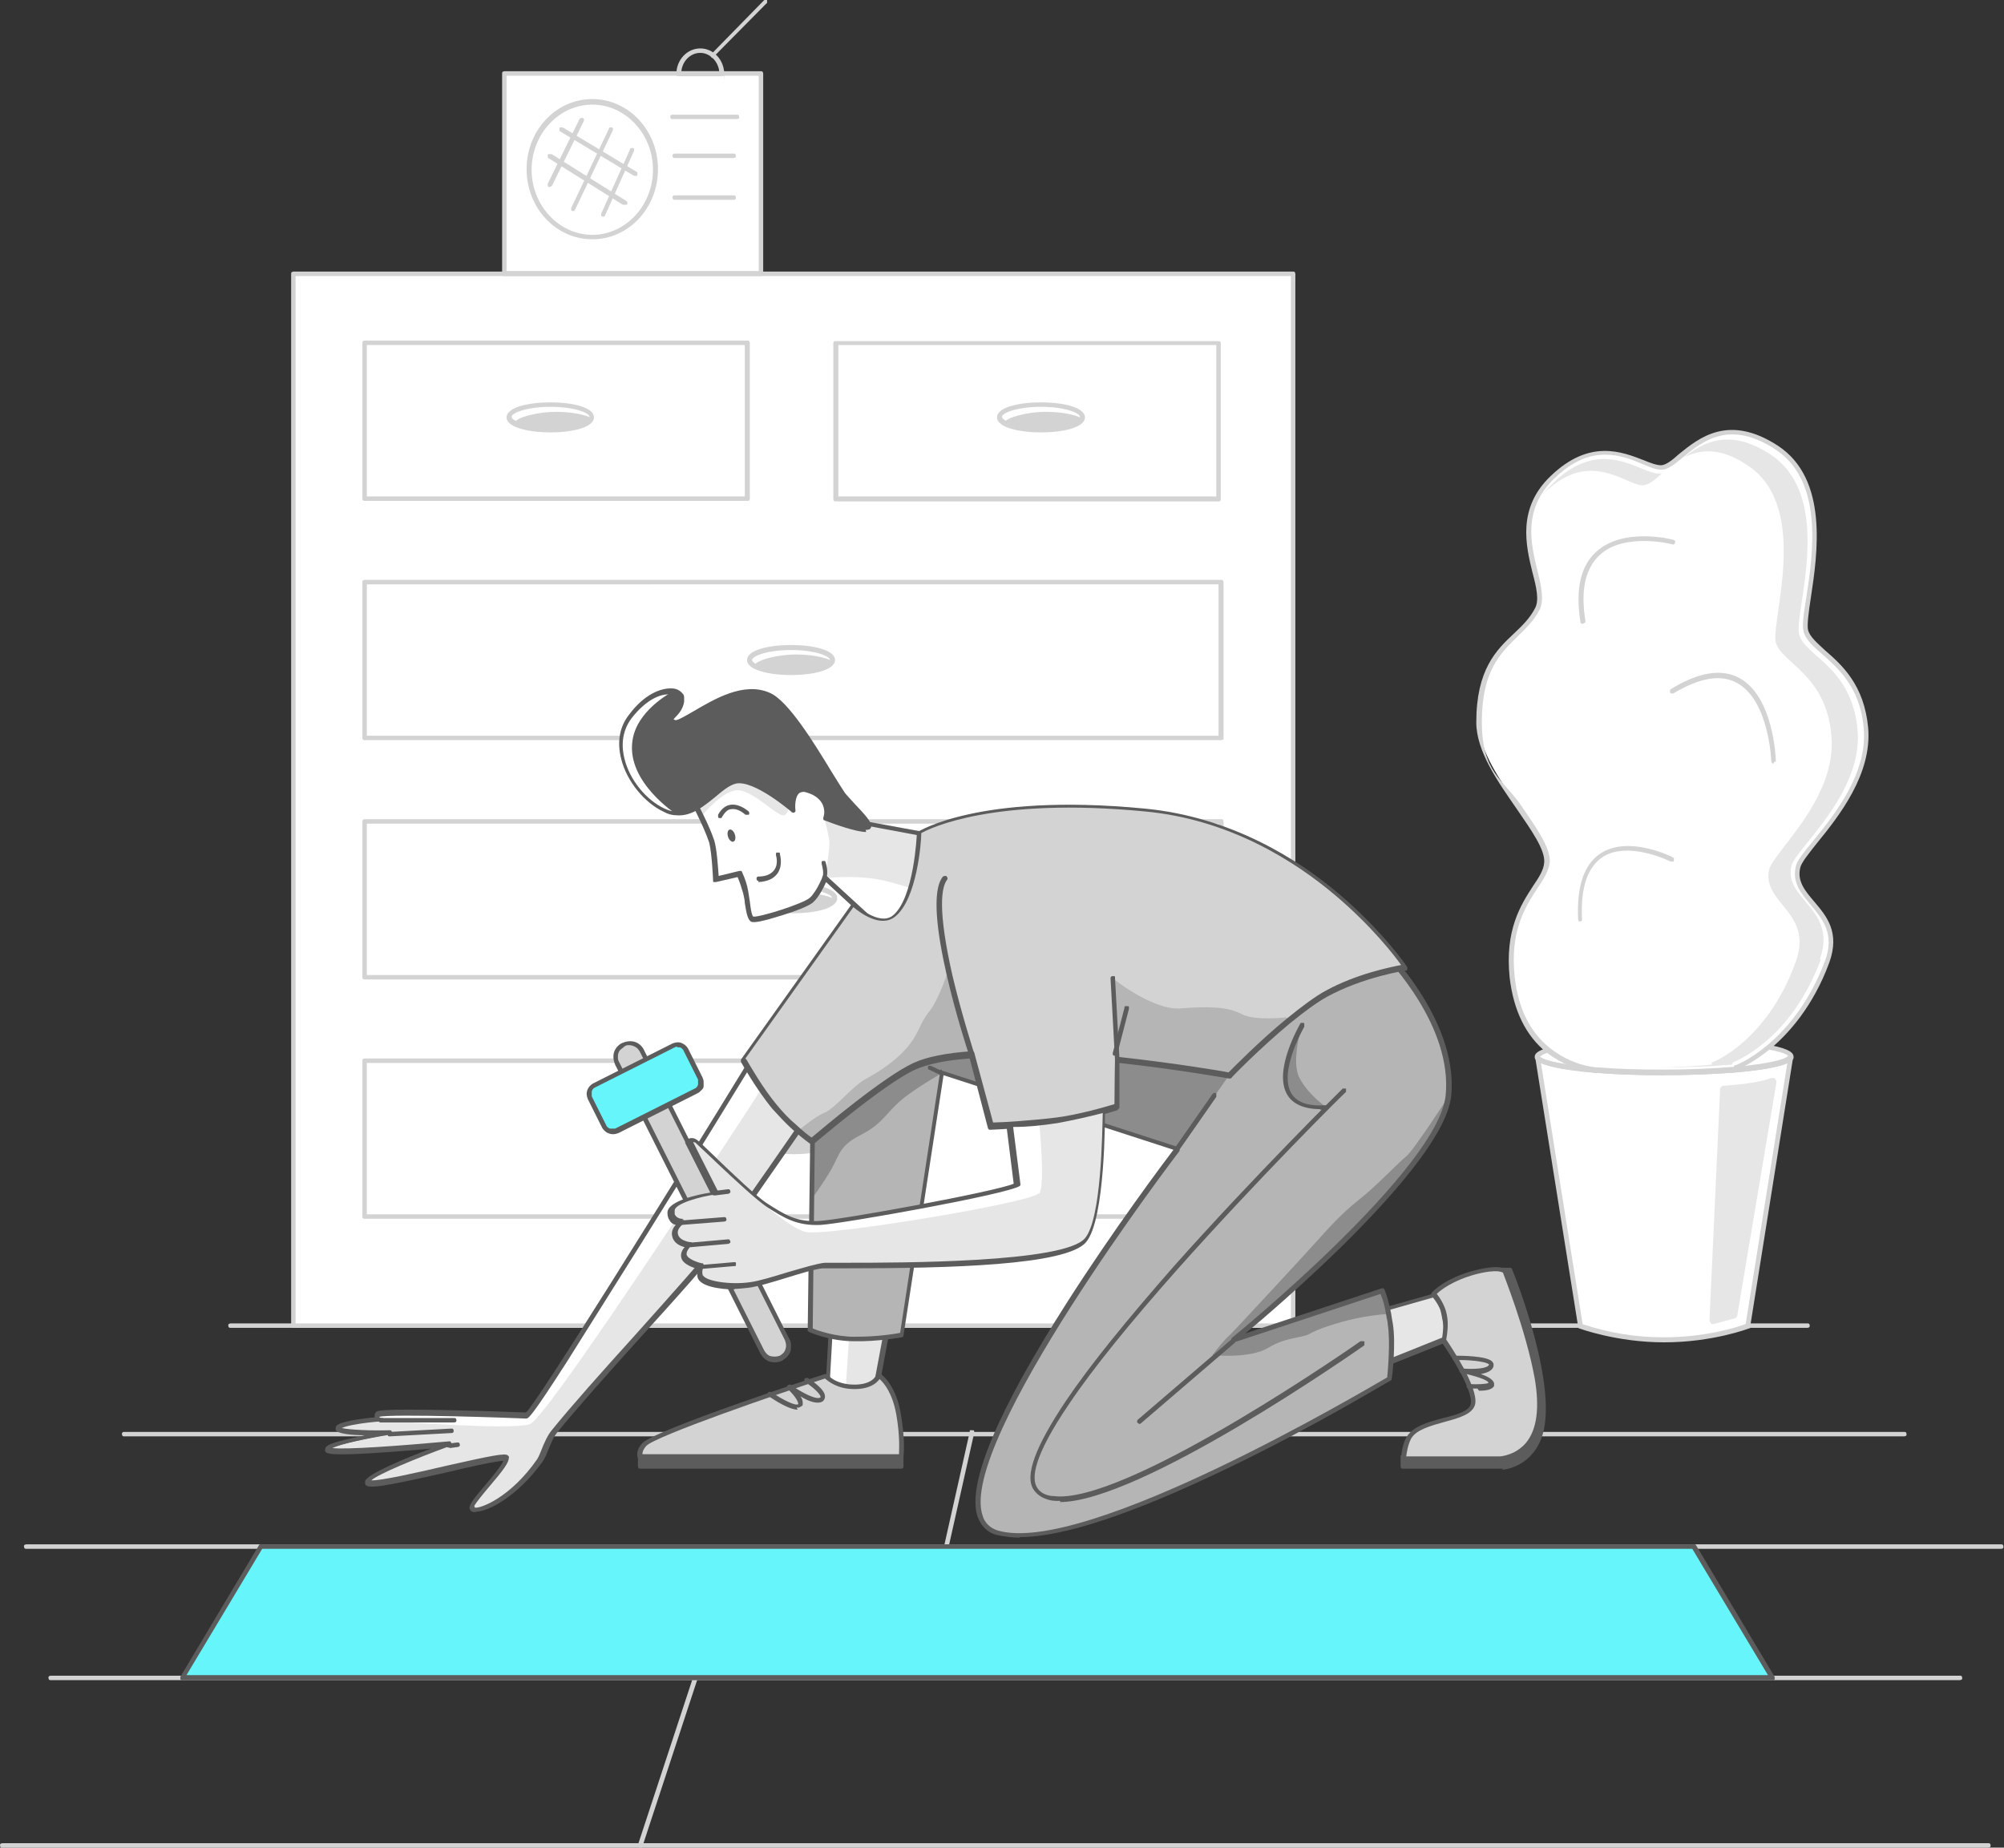 <?xml version="1.0" encoding="UTF-8"?>
<svg id="Layer_1" xmlns="http://www.w3.org/2000/svg" version="1.1" viewBox="0 0 360 332">
  <rect x="0" y="0" width="360" height="332" fill="#333333" stroke="none"/>
  <!-- Generator: Adobe Illustrator 29.1.0, SVG Export Plug-In . SVG Version: 2.1.0 Build 142)  -->
  <defs>
    <style>
      .st0 {
        fill: #e6e6e6;
      }

      .st1 {
        fill: #b5b5b5;
      }

      .st2 {
        fill: #5c5c5c;
      }

      .st3 {
        fill: #fff;
      }

      .st4 {
        fill: #8c8c8c;
      }

      .st5 {
        fill: #d3d3d3;
      }

      .st6 {
        fill: #66f5fa;
      }
    </style>
  </defs>
  <path class="st5" d="M359.6,278.3H4.7c-.1,0-.2,0-.3-.1,0,0-.1-.2-.1-.3s0-.2.1-.3c0,0,.2-.1.3-.1h354.8c.1,0,.2,0,.3.1,0,0,.1.2.1.3s0,.2-.1.3-.2.1-.3.1Z"/>
  <path class="st5" d="M342.1,258.1H22.3c-.1,0-.2,0-.3-.1,0,0-.1-.2-.1-.3s0-.2.1-.3.2-.1.3-.1h319.8c.1,0,.2,0,.3.1,0,0,.1.2.1.3s0,.2-.1.3c0,0-.2.1-.3.1h0Z"/>
  <path class="st5" d="M352,301.9H9.1c-.1,0-.2,0-.3-.1,0,0-.1-.2-.1-.3s0-.2.1-.3c0,0,.2-.1.3-.1h343c.1,0,.2,0,.3.1,0,0,.1.2.1.3s0,.2-.1.3c0,0-.2.1-.3.1Z"/>
  <path class="st5" d="M357.2,332H.4c-.1,0-.2,0-.3-.1,0,0-.1-.2-.1-.3s0-.2.1-.3c0,0,.2-.1.3-.1h356.8c.1,0,.2,0,.3.1,0,0,.1.2.1.3s0,.2-.1.3c0,0-.2.1-.3.1Z"/>
  <path class="st5" d="M115,332s0,0-.1,0c-.1,0-.2-.1-.3-.2s0-.2,0-.3l9.9-30.1c0-.1.1-.2.2-.2.1,0,.2,0,.3,0,.1,0,.2.1.3.2,0,0,0,.2,0,.3l-9.9,30.1c0,0,0,.2-.1.2,0,0-.2,0-.3,0h0Z"/>
  <path class="st5" d="M169.9,278.3h0c-.1,0-.2,0-.3-.2,0,0,0-.2,0-.3l4.6-20.5c0,0,0-.1,0-.2,0,0,0,0,.1-.1s.1,0,.2,0h.2c0,0,.1,0,.2,0,0,0,0,0,.1.1,0,0,0,.1,0,.2v.2l-4.6,20.5c0,0,0,.2-.1.2,0,0-.2,0-.3,0h0Z"/>
  <path class="st5" d="M324.7,238.6H41.4c-.1,0-.2,0-.3-.1,0,0-.1-.2-.1-.3s0-.2.1-.3c0,0,.2-.1.3-.1h283.3c.1,0,.2,0,.3.1s.1.2.1.3,0,.2-.1.3c0,0-.2.1-.3.1Z"/>
  <path class="st3" d="M232.3,49.2H52.7v189h179.6V49.2Z"/>
  <path class="st5" d="M232.3,238.6H52.7c-.1,0-.2,0-.3-.1s-.1-.2-.1-.3V49.2c0-.1,0-.2.1-.3,0,0,.2-.1.3-.1h179.6c.1,0,.2,0,.3.1,0,0,.1.2.1.3v189c0,.1,0,.2-.1.3,0,0-.2.1-.3.1h0ZM53.1,237.8h178.8V49.6H53.1v188.2h0Z"/>
  <path class="st5" d="M219.4,219H65.5c-.1,0-.2,0-.3-.1s-.1-.2-.1-.3v-28c0-.1,0-.2.1-.3,0,0,.2-.1.3-.1h153.9c.1,0,.2,0,.3.1,0,0,.1.2.1.3v28c0,0,0,.1,0,.2,0,0,0,.1,0,.1s0,0-.1,0c0,0-.1,0-.2,0h0ZM65.9,218.2h153v-27.2H65.9v27.2Z"/>
  <path class="st5" d="M219.4,176H65.5c-.1,0-.2,0-.3-.1,0,0-.1-.2-.1-.3v-28c0-.1,0-.2.1-.3,0,0,.2-.1.3-.1h153.9c.1,0,.2,0,.3.1,0,0,.1.2.1.3v28c0,0,0,.1,0,.2,0,0,0,0,0,.1,0,0,0,0-.1,0,0,0-.1,0-.2,0h0ZM65.9,175.2h153v-27.2H65.9v27.2Z"/>
  <path class="st5" d="M219.4,133H65.5c-.1,0-.2,0-.3-.1s-.1-.2-.1-.3v-28c0-.1,0-.2.1-.3,0,0,.2-.1.3-.1h153.9c.1,0,.2,0,.3.1,0,0,.1.2.1.3v28c0,0,0,.1,0,.2,0,0,0,.1,0,.1s0,0-.1,0c0,0-.1,0-.2,0h0ZM65.9,132.2h153v-27.2H65.9v27.2Z"/>
  <path class="st5" d="M134.3,90h-68.8c-.1,0-.2,0-.3-.1s-.1-.2-.1-.3v-28c0-.1,0-.2.1-.3,0,0,.2-.1.3-.1h68.8c.1,0,.2,0,.3.1,0,0,.1.2.1.3v28c0,.1,0,.2-.1.3s-.2.1-.3.1ZM65.9,89.2h67.9v-27.2h-67.9v27.2h0Z"/>
  <path class="st5" d="M218.9,90.1h-68.8c-.1,0-.2,0-.3-.1,0,0-.1-.2-.1-.3v-28c0-.1,0-.2.1-.3s.2-.1.3-.1h68.8c.1,0,.2,0,.3.1,0,0,.1.2.1.3v28c0,.1,0,.2-.1.3s-.2.1-.3.1ZM150.6,89.2h67.9v-27.2h-67.9v27.2Z"/>
  <path class="st5" d="M98.9,77.2c4.1,0,7.4-1,7.4-2.3s-3.3-2.3-7.4-2.3-7.4,1-7.4,2.3,3.3,2.3,7.4,2.3Z"/>
  <path class="st3" d="M106.4,75c0,0,0,.1,0,.2-1.2-.7-3.7-1.2-6.6-1.2s-7,.9-7.4,2c-.5-.3-.9-.7-.9-1.1,0-1.2,3.3-2.3,7.4-2.3s7.4,1,7.4,2.3h0Z"/>
  <path class="st5" d="M98.9,77.7c-3.9,0-7.9-.9-7.9-2.7s3.9-2.7,7.9-2.7,7.8.9,7.8,2.7-3.9,2.7-7.8,2.7ZM98.9,73.1c-4.3,0-7,1.1-7,1.8s2.7,1.8,7,1.8,7-1.1,7-1.8-2.7-1.8-7-1.8h0Z"/>
  <path class="st5" d="M187,77.2c4.1,0,7.4-1,7.4-2.3s-3.3-2.3-7.4-2.3-7.4,1-7.4,2.3,3.3,2.3,7.4,2.3Z"/>
  <path class="st3" d="M194.4,75c0,0,0,.1,0,.2-1.2-.7-3.7-1.2-6.6-1.2s-7,.9-7.4,2c-.5-.3-.9-.7-.9-1.1,0-1.2,3.3-2.3,7.4-2.3s7.4,1,7.4,2.3h0Z"/>
  <path class="st5" d="M187,77.7c-3.9,0-7.9-.9-7.9-2.7s3.9-2.7,7.9-2.7,7.9.9,7.9,2.7-3.9,2.7-7.9,2.7ZM187,73.1c-4.3,0-7,1.1-7,1.8s2.7,1.8,7,1.8,7-1.1,7-1.8-2.7-1.8-7-1.8h0Z"/>
  <path class="st5" d="M142.1,120.9c4.1,0,7.4-1,7.4-2.3s-3.3-2.3-7.4-2.3-7.4,1-7.4,2.3,3.3,2.3,7.4,2.3Z"/>
  <path class="st3" d="M149.5,118.6c0,0,0,.1,0,.2-1.2-.7-3.7-1.2-6.6-1.2s-7,.9-7.4,2c-.5-.3-.9-.7-.9-1.1,0-1.2,3.3-2.3,7.4-2.3s7.4,1,7.4,2.3h0Z"/>
  <path class="st5" d="M142.1,121.3c-3.9,0-7.9-.9-7.9-2.7s3.9-2.7,7.9-2.7,7.9.9,7.9,2.7-3.9,2.7-7.9,2.7ZM142.1,116.8c-4.3,0-7,1.1-7,1.8s2.7,1.8,7,1.8,7-1.1,7-1.8-2.7-1.8-7-1.8Z"/>
  <path class="st5" d="M142.5,163.7c4.1,0,7.4-1,7.4-2.3s-3.3-2.3-7.4-2.3-7.4,1-7.4,2.3,3.3,2.3,7.4,2.3Z"/>
  <path class="st3" d="M150,161.4c0,0,0,.1,0,.2-1.2-.7-3.7-1.2-6.6-1.2s-7,.9-7.4,2c-.5-.3-.9-.7-.9-1.1,0-1.2,3.3-2.3,7.4-2.3s7.4,1,7.4,2.3h0Z"/>
  <path class="st5" d="M142.5,164.1c-3.9,0-7.9-.9-7.9-2.7s3.9-2.7,7.9-2.7,7.9.9,7.9,2.7-3.9,2.7-7.9,2.7ZM142.5,159.6c-4.3,0-7,1.1-7,1.8s2.7,1.8,7,1.8,7-1.1,7-1.8-2.7-1.8-7-1.8Z"/>
  <path class="st5" d="M142.5,206.9c4.1,0,7.4-1,7.4-2.3s-3.3-2.3-7.4-2.3-7.4,1-7.4,2.3,3.3,2.3,7.4,2.3Z"/>
  <path class="st3" d="M149.9,204.7c0,0,0,.1,0,.2-1.3-.7-3.7-1.2-6.6-1.2s-7,.9-7.4,2c-.5-.3-.9-.7-.9-1.1,0-1.2,3.3-2.3,7.4-2.3s7.4,1,7.4,2.3h0Z"/>
  <path class="st5" d="M142.5,207.4c-3.9,0-7.9-.9-7.9-2.7s3.9-2.7,7.9-2.7,7.9.9,7.9,2.7-3.9,2.7-7.9,2.7ZM142.5,202.8c-4.3,0-7,1.1-7,1.8s2.7,1.8,7,1.8,7-1.1,7-1.8-2.7-1.8-7-1.8Z"/>
  <path class="st3" d="M136.7,13.2h-46.1v36h46.1V13.2h0Z"/>
  <path class="st5" d="M136.7,49.6h-46.1c-.1,0-.2,0-.3-.1,0,0-.1-.2-.1-.3V13.2c0-.1,0-.2.1-.3,0,0,.2-.1.3-.1h46.1c.1,0,.2,0,.3.1,0,0,.1.2.1.3v36c0,.1,0,.2-.1.3s-.2.1-.3.1ZM91,48.7h45.3V13.6h-45.3v35.1Z"/>
  <path class="st5" d="M106.4,43c-6.5,0-11.8-5.6-11.8-12.6s5.3-12.6,11.8-12.6,11.8,5.6,11.8,12.6-5.3,12.6-11.8,12.6ZM106.4,18.8c-6,0-10.9,5.3-10.9,11.7s4.9,11.7,10.9,11.7,10.9-5.3,10.9-11.7-4.9-11.7-10.9-11.7h0Z"/>
  <path class="st5" d="M98.8,33.6c0,0-.1,0-.2,0-.1,0-.2-.1-.2-.3,0-.1,0-.2,0-.3l5.7-11.6c0,0,.1-.2.3-.2.1,0,.2,0,.3,0,0,0,.2.1.2.2s0,.2,0,.3l-5.7,11.6c0,0,0,.1-.2.2s-.1,0-.2,0h0Z"/>
  <path class="st5" d="M103,37.9c0,0-.1,0-.2,0-.1,0-.2-.1-.2-.2s0-.2,0-.3l6.8-14.3c0-.1.1-.2.2-.2.1,0,.2,0,.3,0s.2.1.2.2,0,.2,0,.3l-6.8,14.3c0,0,0,.1-.2.2s-.1,0-.2,0h0Z"/>
  <path class="st5" d="M108.4,38.9c0,0-.1,0-.2,0-.1,0-.2-.1-.2-.2s0-.2,0-.3l5.2-11.6c0-.1.1-.2.2-.2.1,0,.2,0,.3,0,.1,0,.2.1.2.2s0,.2,0,.3l-5.2,11.6c0,0,0,.1-.2.2s-.1,0-.2,0h0Z"/>
  <path class="st5" d="M112.1,36.8c0,0-.2,0-.2,0l-13.4-8.4c0,0,0,0-.1-.1,0,0,0,0,0-.1,0,0,0-.1,0-.2s0-.1,0-.2c0,0,0,0,.1-.1,0,0,0,0,.2,0,0,0,.1,0,.2,0,0,0,.1,0,.2,0l13.4,8.4c0,0,.1.1.2.2,0,0,0,.2,0,.3,0,0,0,.2-.2.2,0,0-.2,0-.3,0h0Z"/>
  <path class="st5" d="M114.1,31.6c0,0-.1,0-.2,0l-13.3-8c0,0,0,0-.1-.1,0,0,0,0,0-.1,0,0,0-.1,0-.2,0,0,0-.1,0-.2,0,0,0,0,.1-.1,0,0,0,0,.1,0,0,0,.1,0,.2,0,0,0,.1,0,.2,0l13.3,8c0,0,0,0,.1.1,0,0,0,0,0,.1s0,.1,0,.2c0,0,0,.1,0,.2,0,0,0,.1-.2.1,0,0-.1,0-.2,0h0Z"/>
  <path class="st5" d="M132.4,21.4h-11.6c-.1,0-.2,0-.3-.1,0,0-.1-.2-.1-.3s0-.2.1-.3c0,0,.2-.1.3-.1h11.6c.1,0,.2,0,.3.1,0,0,.1.2.1.3s0,.2-.1.3c0,0-.2.1-.3.1h0Z"/>
  <path class="st5" d="M131.8,28.4h-10.6c-.1,0-.2,0-.3-.1,0,0-.1-.2-.1-.3s0-.2.1-.3c0,0,.2-.1.3-.1h10.6c.1,0,.2,0,.3.1,0,0,.1.2.1.3s0,.2-.1.3c0,0-.2.1-.3.1Z"/>
  <path class="st5" d="M131.8,35.9h-10.6c-.1,0-.2,0-.3-.1,0,0-.1-.2-.1-.3s0-.2.1-.3.2-.1.3-.1h10.6c.1,0,.2,0,.3.1,0,0,.1.2.1.3s0,.2-.1.3-.2.1-.3.1Z"/>
  <path class="st5" d="M129.7,13.7h-7.8c-.1,0-.2,0-.3-.1,0,0-.1-.2-.1-.3,0-2.5,1.9-4.6,4.3-4.6s4.3,2.1,4.3,4.6,0,.2-.1.3c0,0-.2.1-.3.1h0ZM122.4,12.8h6.8c-.2-1.8-1.7-3.3-3.4-3.3s-3.2,1.4-3.4,3.3h0Z"/>
  <path class="st5" d="M128.1,10.4c0,0-.2,0-.2,0,0,0-.1-.1-.2-.2,0,0,0-.2,0-.3,0,0,0-.2.1-.2L137.2.1s0,0,.1-.1.1,0,.2,0,.1,0,.2,0,.1,0,.1,0c0,0,0,0,0,.1,0,0,0,.1,0,.2s0,.1,0,.2c0,0,0,.1-.1.1l-9.4,9.5s0,0-.1,0c0,0-.1,0-.2,0h0Z"/>
  <path class="st3" d="M321.6,189.9l-7.7,48.3s-6.3,2.5-15.1,2.5-15.1-2.5-15.1-2.5l-7.7-48.3c.5,1.6,10.5,2.8,22.7,2.8s22.3-1.3,22.8-2.8h0Z"/>
  <path class="st5" d="M298.9,241.2c-8.5,0-15.2-2.5-15.2-2.5,0,0-.1,0-.2-.1,0,0,0-.1,0-.2l-7.7-48.3c0-.1,0-.2,0-.3,0,0,.2-.2.3-.2.1,0,.2,0,.3,0s.2.1.2.3c0,0,.3.9,6.6,1.7,4.2.5,9.8.8,15.8.8s11.5-.3,15.7-.8c6.3-.8,6.6-1.7,6.6-1.7,0-.1,0-.2.2-.3s.2,0,.3,0c.1,0,.2,0,.3.2,0,0,0,.2,0,.3l-7.7,48.3c0,0,0,.1,0,.2s-.1.1-.2.1c0,0-6.5,2.5-15.2,2.5h0ZM284.2,237.9c4.7,1.6,9.7,2.4,14.7,2.4,7.6,0,13.5-1.9,14.7-2.4l7.5-47c-3.6,1.7-15.5,2.2-22.1,2.2s-18.6-.5-22.2-2.2l7.5,47h0Z"/>
  <path class="st3" d="M321.7,189.8h0c-.5,1.7-10.5,2.9-22.8,2.9s-22.3-1.3-22.7-2.8h0c0-1.7,9.4-3,21.4-3h2.3c12.1,0,21.8,1.4,21.8,2.9Z"/>
  <path class="st5" d="M298.9,193.2c-7.7,0-22.4-.7-23.2-3.1h0v-.2s0,0,0,0c0-.7.7-1.6,6.6-2.4,4-.5,9.4-.9,15.2-.9h2.3c5.9,0,11.4.4,15.5.9,1.6.2,3.2.5,4.7.9.9.3,2,.7,2,1.5h0v.2s0,0,0,0c-.7,2.5-15.5,3.1-23.2,3.1h0ZM276.6,189.8c0,.1.7,1,6.6,1.7,4.2.5,9.8.8,15.8.8s11.5-.3,15.8-.8c5.9-.7,6.5-1.6,6.6-1.7,0-.1-.7-.9-6.3-1.6-4-.5-9.4-.8-15.1-.9h-2.3c-5.6,0-10.9.4-14.8.9-5.4.7-6.1,1.5-6.1,1.6h0Z"/>
  <path class="st5" d="M298.9,193.2c-4.2,0-8.2-.1-11.8-.4h-.5s0,0,0,0c-6.8-.6-10.5-1.5-10.8-2.7v-.2s0,0,0,0c0-.6.7-1.1,2.1-1.6,3.5-1,11-1.7,19.7-1.8h2.3c7.2,0,14,.5,18.1,1.3,3.7.7,4.2,1.5,4.2,2.1v.2s0,0,0,0c-.3,1.2-3.8,2-10.2,2.6-3.8.3-8.3.5-13,.5h0ZM276.6,189.8c.2.4,2.2,1.4,10.1,2h.5s0,0,0,0c3.5.3,7.6.4,11.7.4s9.1-.2,12.9-.5c7.3-.7,9.3-1.6,9.4-2h0c0,0-.4-.6-3.5-1.2-4-.8-10.7-1.2-17.9-1.3h-2.3c-8.5,0-16.1.8-19.4,1.8-1.3.4-1.5.7-1.5.7h0Z"/>
  <path class="st0" d="M319.1,194.6l-7,41.7c0,.1,0,.3-.2.4,0,.1-.2.2-.3.2l-3.7,1c-.1,0-.2,0-.3,0-.1,0-.2,0-.3-.2,0,0-.1-.2-.2-.3,0-.1,0-.2,0-.3l1.9-41.3c0-.2,0-.3.2-.5.1-.1.3-.2.4-.2,4.3-.3,7.1-.8,8.6-1.4.1,0,.2,0,.4,0,.1,0,.2,0,.3.2s.2.2.2.3,0,.2,0,.4h0Z"/>
  <path class="st3" d="M328.2,172.9c-2.8,7.6-7,12.4-10.4,15.2-3.2,2.7-5.8,3.6-5.8,3.6l-.2.4c-3.7.3-8.2.5-13,.5s-8.3-.2-11.8-.4h0c0,0-.2,0-.4,0h0c-3.2-.4-6.1-1.6-8.6-3.6-3-2.4-5.7-6.4-6.4-13.1-1.4-12.6,5.8-16.3,6.2-20.6.5-5.4-12.2-16.1-12.2-25.2,0-13.8,7.6-14.5,10.5-20.4,2.2-4.5-6.3-14.9,2.8-23.6,9.1-8.7,16-1.7,19.5-1.7s8.8-11.4,20.8-3.5c12,7.9,4.2,28.9,5.2,32.9,1,3.9,9.8,5.9,10.8,17.5,1,11.6-11.4,21.7-12.2,24.9-1.4,6.2,8.7,7.8,5.2,17.1h0Z"/>
  <path class="st0" d="M298.5,85.1c-1.3,1.2-2.4,2.1-3.4,2.1-3.1,0-9.5-6.7-17.7,1.4.5-.6,1-1.2,1.6-1.8,8.8-8.6,15.6-1.7,19-1.7s.4,0,.5,0h0Z"/>
  <path class="st0" d="M327.1,172.4c-2.8,7.5-6.8,12.2-10.1,14.9-3.2,2.7-5.7,3.6-5.7,3.6l-.2.4c-3.6.3-7.9.5-12.6.5h-1.8c4,0,7.7-.2,10.8-.5v-.4c.1,0,2.5-.9,5.5-3.5,3.1-2.7,7-7.3,9.6-14.6,3.2-8.9-6.1-10.5-4.8-16.5.7-3.1,12.2-12.8,11.2-24-.9-11.2-9-13.1-10-16.9-.9-3.8,6.2-24-4.8-31.6-5-3.5-8.8-3.1-11.7-1.6,3.4-2.7,8.2-5.4,15.6-.5,11.7,7.8,4.1,28.4,5.1,32.3,1,3.9,9.5,5.8,10.5,17.2,1,11.4-11.1,21.3-11.9,24.4-1.4,6.1,8.4,7.7,5.1,16.8h0Z"/>
  <path class="st5" d="M298.9,193.2c-4.2,0-8.2-.1-11.8-.4h0c0,0-.2,0-.4,0h0c-3.2-.4-6.3-1.7-8.9-3.7-3.7-3-5.9-7.5-6.6-13.4-.9-8.6,2-13.1,4.2-16.5,1.1-1.6,1.9-2.9,2-4.2.2-2.3-2.3-5.8-4.9-9.6-3.4-4.9-7.3-10.4-7.3-15.6,0-9.5,3.6-13,6.8-16,1.5-1.4,2.9-2.8,3.8-4.6.7-1.4.2-3.7-.5-6.3-1.2-4.9-2.8-11.6,3.3-17.4,7-6.7,12.8-4.3,16.7-2.8,1.2.5,2.3.9,3.1.9s2-.9,3.2-2c3.6-2.9,8.9-7.3,17.8-1.5,9.1,6,7.1,19.4,5.9,27.3-.4,2.6-.7,4.9-.5,5.8.3,1.2,1.6,2.3,3.1,3.7,3,2.6,7,6.2,7.7,13.9.7,8.3-5.2,15.8-9.2,20.7-1.5,1.9-2.8,3.5-3,4.4-.6,2.5.9,4.2,2.5,6.1,2.2,2.6,4.7,5.5,2.7,11-2.9,7.9-7.4,12.8-10.5,15.4-2.8,2.3-5.1,3.4-5.7,3.6v.2c-.1,0-.2.1-.2.2s-.1,0-.2,0c-3.8.3-8.3.5-13,.5h0ZM288.3,81.7c-2.7,0-5.7,1-9.1,4.3-5.7,5.5-4.2,11.7-3,16.6.7,2.8,1.2,5.2.4,6.9-1,2-2.4,3.3-3.9,4.8-3.2,3.1-6.5,6.3-6.5,15.4s3.8,10.3,7.1,15.1c2.8,4.1,5.3,7.6,5.1,10.2-.2,1.5-1.1,3-2.2,4.6-2.1,3.2-5,7.6-4.1,15.9.6,5.6,2.7,9.9,6.3,12.8,2.4,1.9,5.3,3.2,8.4,3.5h0c.2,0,.4,0,.4,0h0c3.5.3,7.6.4,11.7.4s8.9-.2,12.6-.5v-.2c0,0,.1-.1.2-.1,0,0,0,0,.1,0,0,0,2.5-.9,5.7-3.6,3.1-2.6,7.4-7.3,10.3-15,1.9-5-.4-7.6-2.5-10.2-1.7-2-3.4-4-2.7-6.9.2-1.1,1.5-2.6,3.2-4.7,3.9-4.8,9.7-12.1,9-20.1-.6-7.4-4.6-10.8-7.4-13.3-1.6-1.4-3-2.6-3.4-4.1-.3-1.1,0-3.2.5-6.2,1.2-7.8,3.1-20.8-5.5-26.5-8.3-5.5-13.2-1.5-16.7,1.4-1.5,1.2-2.6,2.2-3.8,2.2s-2.1-.5-3.4-1c-1.9-.8-4.1-1.7-6.7-1.7h0Z"/>
  <path class="st5" d="M284.3,112.1c-.1,0-.2,0-.3-.1s-.1-.2-.1-.3c-.9-5.8,0-10,2.9-12.6,4.9-4.4,13.5-2.2,13.8-2.1.1,0,.2.1.3.2s0,.2,0,.3c0,.1,0,.2-.2.3s-.2,0-.3,0c0,0-8.5-2.2-13,1.9-2.6,2.4-3.5,6.3-2.6,11.8,0,.1,0,.2,0,.3,0,0-.2.2-.3.2h0Z"/>
  <path class="st5" d="M318.6,137.2c-.1,0-.2,0-.3-.1,0,0-.1-.2-.1-.3,0-.1-.4-11-6.2-14.1-2.9-1.6-6.7-.9-11.4,1.9,0,0-.2,0-.3,0-.1,0-.2,0-.3-.2,0,0,0-.2,0-.3,0-.1,0-.2.2-.3,4.9-3,9-3.7,12.2-2,6.2,3.3,6.6,14.4,6.6,14.8,0,0,0,.1,0,.2,0,0,0,.1,0,.1,0,0,0,0-.1,0,0,0-.1,0-.2,0h0Z"/>
  <path class="st5" d="M283.9,165.6c-.1,0-.2,0-.3-.1,0,0-.1-.2-.1-.3-.3-6,1.1-10,4.1-11.9,5-3.2,12.7.6,13,.8,0,0,0,0,.1.1,0,0,0,0,0,.1s0,.1,0,.2,0,.1,0,.2c0,0,0,0-.1.1s0,0-.1,0c0,0-.1,0-.2,0,0,0-.1,0-.2,0,0,0-7.6-3.8-12.2-.8-2.7,1.8-4,5.5-3.7,11.2,0,.1,0,.2-.1.3,0,0-.2.1-.3.1h0Z"/>
  <path class="st6" d="M318.4,301.4H32.8l14.1-23.6h257.4l14.1,23.6Z"/>
  <path class="st2" d="M318.4,301.9H32.8c0,0-.1,0-.2,0s-.1,0-.2-.2c0,0,0-.1,0-.2s0-.1,0-.2l14.1-23.6c0,0,0-.1.2-.2s.1,0,.2,0h257.4c0,0,.1,0,.2,0,0,0,.1,0,.2.2l14.1,23.6c0,0,0,.1,0,.2s0,.1,0,.2,0,.1-.2.2-.1,0-.2,0h0ZM33.5,301h284.1l-13.6-22.7H47.1l-13.6,22.7h0Z"/>
  <path class="st3" d="M155.5,164.5l-7.3-6.7s-1.1,2.9-2.4,4-10,3.9-10.7,3.4c-.7-.5-.8-3.3-1.2-4.9-.3-1.1-.7-2.2-1.1-3.3l-4.2,1s-.2-4.9-.8-6.9c-1-3.2-3.8-8.2-3.8-8.2l14.8-5.6,8.5,3,6.4,7.3,13.2,2.4,3.8,20.3-6.1,6.4-7.2.6-2-12.9h0Z"/>
  <path class="st0" d="M126,146.7s3.8-4.8,6.6-4.7,7.1,4.8,8.2,4.5c1.1-.3.7-2,.7-2l-2.7-7.1-13.5,3.2-.9,3,1.5,3h0Z"/>
  <path class="st0" d="M148.2,157.8s.8-4.7.8-6.3c0-1.1-.9-4.4-.9-4.4l1.9-3.7,3.8,4.3,13.2,2.4,1.3,11.1s-7.5-2.8-11.3-3.3c-2.9-.4-5.9-.4-8.8-.1h0Z"/>
  <path class="st2" d="M157.5,177.9c-.1,0-.2,0-.3-.1s-.1-.2-.1-.3l-2-12.8-6.7-6.2c-.4.9-1.3,2.7-2.3,3.6-.7.7-3.4,1.7-5.7,2.4-3.2,1-5,1.4-5.5,1.1-.6-.4-.8-1.5-1.1-3.3,0-.6-.2-1.3-.3-1.8-.3-1-.6-2-1-2.9l-3.9.9c0,0-.1,0-.2,0,0,0-.1,0-.2,0,0,0,0,0-.1-.1,0,0,0-.1,0-.2,0,0-.2-4.9-.7-6.8-1-3.1-3.7-8-3.7-8.1s0-.1,0-.2,0-.1,0-.2c0,0,0-.1,0-.2,0,0,0,0,.2-.1l14.8-5.6c0,0,.2,0,.3,0l8.5,3c0,0,.1,0,.2.1l6.3,7.2,13.1,2.4c0,0,.2,0,.2.1s.1.1.1.2l3.8,20.3v.2c0,0,0,.1-.1.2l-6,6.4c0,0-.2.1-.3.1l-7.2.6h0ZM148.2,157.3c.1,0,.2,0,.3.1l7.3,6.7c0,0,.1.2.1.3l2,12.5,6.7-.6,5.8-6.1-3.8-19.8-12.9-2.4c0,0-.2,0-.3-.1l-6.3-7.2-8.2-2.9-14.2,5.4c.7,1.3,2.7,5.1,3.6,7.8.5,1.6.7,5.1.8,6.4l3.7-.9c0,0,.2,0,.3,0s.2.1.2.2c.5,1.1.9,2.2,1.1,3.4.1.6.2,1.3.3,1.9.1.9.3,2.4.6,2.7,1,.2,9-2.3,10.2-3.4,1.2-1.1,2.3-3.8,2.3-3.8,0,0,0-.1.1-.2,0,0,.1,0,.2,0h0,0Z"/>
  <path class="st2" d="M136.3,158.3c-.1,0-.2,0-.3-.1,0,0-.1-.2-.1-.3s0-.2.1-.3.2-.1.3-.1c1.4,0,2.3-.5,2.8-1.2.8-1.1.3-2.6.3-2.6,0,0,0-.1,0-.2s0-.1,0-.2c0,0,0,0,.1-.1s0,0,.1,0,.1,0,.2,0c0,0,.1,0,.2,0,0,0,0,0,.1.1s0,0,0,.2c0,0,.6,1.9-.4,3.4-.7,1-1.8,1.5-3.5,1.6h0Z"/>
  <path class="st2" d="M129.4,147c0,0-.1,0-.2,0-.1,0-.2-.1-.2-.3s0-.2,0-.3c.6-1.1,1.4-1.7,2.3-1.8,1.7-.2,3.1,1.2,3.2,1.2,0,0,.1.2.1.3s0,.2-.1.3c0,0,0,0-.1,0s-.1,0-.2,0-.1,0-.2,0c0,0-.1,0-.1,0s-1.2-1.2-2.5-1c-.7,0-1.2.6-1.7,1.4,0,0,0,.1-.1.2,0,0-.1,0-.2,0h0Z"/>
  <path class="st2" d="M131.8,151.2c.3-.1.4-.7.2-1.3-.2-.6-.7-1-1-.8-.3.1-.4.7-.2,1.3.2.6.7,1,1,.8Z"/>
  <path class="st2" d="M119.4,145.8c.7.3,1.4.5,2.1.5,4.4.3,7.4-5.1,10.5-5.8,3.6-.8,10.4,5.2,10.4,5.2,0,0,.1-4.5,3.1-3.7,4.1,1.1,2.7,5,2.7,5,0,0,6.9,2.6,7.8,2,1-.6-2.8-3.9-4.5-5.9-1.7-2-9-15.9-13.4-17.9-6.4-2.9-15.1,5.5-17,4.9-1.8-.6.9-1.3,1.3-3.8.2-1-.6-1.8-1.9-1.9-1.8-.2-4.7.9-7.3,4.4-4.5,5.9.5,14.4,6.1,16.9h0Z"/>
  <path class="st3" d="M119.4,145.8c.7.3,1.4.5,2.1.5,0,0-8.9-5.7-7.9-13.1.7-5.5,6.9-8.7,7-8.8-1.8-.2-4.7.9-7.3,4.4-4.5,5.9.5,14.4,6.1,17h0Z"/>
  <path class="st2" d="M155.6,149.5c-1.8,0-5.7-1.4-7.5-2.1-.1,0-.2-.1-.2-.2,0-.1,0-.2,0-.3.3-.8.2-1.7-.2-2.5-.5-.9-1.4-1.6-2.8-2-.5-.2-1-.1-1.3.1-.8.6-.8,2.5-.7,3.1,0,0,0,.2,0,.2,0,0-.1.1-.2.2s-.2,0-.3,0c0,0-.2,0-.2-.1,0,0-6.7-5.8-10-5.1-1.2.3-2.4,1.3-3.7,2.4-2,1.6-4.2,3.5-6.9,3.3-.8,0-1.6-.2-2.3-.6h0c-3.5-1.6-6.7-5.5-7.7-9.5-.8-3.1-.3-5.9,1.5-8.1,2.7-3.6,5.7-4.7,7.6-4.6h0c.8,0,1.5.4,1.9.9.2.2.3.4.3.7s0,.5,0,.8c-.2,1.3-1,2.2-1.5,2.7-.1.1-.3.3-.4.5,0,0,.2,0,.3.1.4.1,1.9-.8,3.3-1.6,3.6-2.1,9-5.4,13.7-3.3,3.3,1.4,8,9.1,11.1,14.2,1.1,1.8,2,3.2,2.4,3.8.4.5,1.1,1.2,1.7,1.9,1.9,2,3.1,3.3,3,4.1,0,.1,0,.2-.1.3,0,0-.1.2-.2.2-.2.1-.5.1-.7.1h0ZM148.7,146.7c3,1.1,6.3,2.1,7,1.9,0-.6-1.8-2.3-2.8-3.4-.7-.7-1.3-1.3-1.8-1.9-.5-.6-1.3-2-2.5-3.9-2.9-4.7-7.7-12.5-10.7-13.9-4.3-1.9-9.5,1.2-13,3.3-2.1,1.2-3.2,1.9-4,1.7-.4-.1-.8-.3-.9-.7-.1-.5.2-.8.6-1.3.5-.5,1.1-1.2,1.3-2.3,0-.1,0-.3,0-.4,0-.1,0-.3-.2-.4-.3-.3-.7-.5-1.3-.6h0c-1.7-.2-4.3.9-6.9,4.2-2,2.6-1.8,5.5-1.3,7.4.9,3.7,3.9,7.4,7.2,8.9.6.3,1.3.5,2,.5,2.4.1,4.4-1.5,6.3-3.2,1.4-1.2,2.7-2.3,4.1-2.6,3.1-.7,8.2,3.1,10.1,4.7,0-.9.3-2.2,1.1-2.9.5-.4,1.2-.5,2-.3,1.6.5,2.8,1.3,3.3,2.4.4.8.5,1.8.3,2.7h0Z"/>
  <path class="st2" d="M115,263.5h46.9v-2h-46.9v2h0Z"/>
  <path class="st2" d="M161.9,263.9h-46.9c-.1,0-.2,0-.3-.1,0,0-.1-.2-.1-.3v-2c0-.1,0-.2.1-.3,0,0,.2-.1.3-.1h46.9c.1,0,.2,0,.3.1,0,0,.1.2.1.3v2c0,.1,0,.2-.1.3s-.2.1-.3.1ZM115.4,263h46v-1.2h-46v1.2Z"/>
  <path class="st3" d="M160.7,231.5l-3.2,17.3s0,2.1-2.7,2.1-6-1.4-6-1.4l.9-16.4,11.1-1.6h0Z"/>
  <path class="st0" d="M160.7,231.5l-3.2,17.3s-2.8,1-5.6,1l1.1-16.7,7.7-1.6h0Z"/>
  <path class="st2" d="M152.4,251.4c-2.9,0-4.1-1.6-4.1-1.6,0,0,0-.2,0-.3l.9-16.4c0,0,0-.2.1-.3,0,0,.2-.1.3-.1l11.1-1.6c0,0,.1,0,.2,0s.1,0,.2.1,0,.1.1.2c0,0,0,.1,0,.2l-3.2,17.3c0,0,0,.2-.1.2,0,0-2.2,2.2-5.1,2.3h-.2,0ZM149.1,249.4c.3.3,1.4,1.2,3.5,1.2,2.3,0,4-1.5,4.4-1.9l3.1-16.6-10.2,1.4-.9,15.9h0Z"/>
  <path class="st5" d="M157.8,247.2s2.6,1.7,3.5,6.9.5,7.7.5,7.7h-46.8s-.5-.9.7-2.2c2.3-2.4,32.6-12.3,32.6-12.3,0,0,1.4,1.9,5.1,2,3.7,0,4.3-2,4.3-2h0Z"/>
  <path class="st2" d="M161.8,262.2h-46.8c0,0-.2,0-.2,0s-.1-.1-.2-.2c0,0-.6-1.2.8-2.7,2.3-2.4,31.5-12,32.8-12.4,0,0,.2,0,.3,0,0,0,.2,0,.2.1s1.4,1.8,4.8,1.8c3.3,0,3.9-1.7,3.9-1.7,0,0,0-.1.1-.2,0,0,.1,0,.2-.1,0,0,.1,0,.2,0s.1,0,.2,0c.1,0,2.8,1.9,3.7,7.1.9,5.2.5,7.7.5,7.8,0,.1,0,.2-.1.3s-.2.1-.3.1h0ZM115.4,261.3h46.1c0-.9.2-3.2-.5-7.2-.7-3.8-2.2-5.6-3-6.3-.5.7-1.7,1.8-4.5,1.8-3.1,0-4.7-1.4-5.3-1.9-8.6,2.8-30.3,10.3-32.1,12.1-.6.7-.7,1.2-.7,1.5h0Z"/>
  <path class="st2" d="M143.3,253.3c-1.5,0-4-1.6-5.2-2.4,0,0-.2-.2-.2-.3,0-.1,0-.2,0-.3s.2-.2.3-.2c.1,0,.2,0,.3,0,2.2,1.5,4.5,2.6,4.9,2.2,0,0,0,0,0,0h0c0-.7-1.1-2-1.9-2.7,0,0-.1-.2-.1-.3s0-.2,0-.3c0,0,.2-.1.3-.2.1,0,.2,0,.3,0,2.1,1.5,4.7,2.8,5.4,2.3,0,0,0-.1,0-.1,0-.5-1.4-1.8-2.7-2.6,0,0-.2-.2-.2-.3,0-.1,0-.2,0-.3,0,0,.2-.2.3-.2s.2,0,.3,0c.5.3,3.1,2,3.1,3.3,0,.2,0,.3-.1.5,0,.1-.2.3-.3.4-.9.6-2.6,0-4-.9.2.3.4.7.4,1.1,0,.1,0,.3,0,.4s-.1.3-.3.3c-.2.2-.5.3-.8.2h0Z"/>
  <path class="st0" d="M244.8,236.3l13.8-3.9,1.6,8-13,5.2-2.4-9.2h0Z"/>
  <path class="st2" d="M247.2,246c0,0-.2,0-.3,0,0,0-.1-.1-.2-.2l-2.4-9.2c0-.1,0-.2,0-.3,0,0,.1-.2.3-.2l13.8-3.9c0,0,.1,0,.2,0,0,0,.1,0,.2,0,0,0,0,0,.1.1,0,0,0,.1,0,.2l1.6,8c0,0,0,.2,0,.3,0,0-.1.2-.2.2l-13,5.2c0,0-.1,0-.2,0h0ZM245.3,236.6l2.2,8.4,12.2-4.9-1.4-7.2-13,3.7h0Z"/>
  <path class="st2" d="M269.4,228h2s8.8,21.6,5.2,30.3c-2,4.9-6.6,5.1-6.6,5.1h-18c0,.1,0-1.6,0-1.6,0,0,18.4.4,21.9-4.6,2.2-3.3-4.4-29.2-4.4-29.2h0Z"/>
  <path class="st2" d="M270.1,263.9h-18.1c-.1,0-.2,0-.3-.1,0,0-.1-.2-.1-.3v-1.7c0,0,0-.1,0-.2,0,0,0-.1,0-.1,0,0,0,0,.1,0s.1,0,.2,0c.2,0,18.2.4,21.5-4.4,1.6-2.3-1.8-18.5-4.5-28.8,0,0,0-.1,0-.2s0-.1,0-.2,0,0,.1-.1.1,0,.2,0h2c0,0,.2,0,.2,0s.1.1.2.2c.4.9,8.8,21.9,5.2,30.7-2.1,5.1-6.8,5.4-7,5.4h0ZM252.4,263h17.6c.3,0,4.4-.4,6.2-4.9,3.3-7.9-4.1-27.3-5.1-29.8h-1.2c1.1,4.4,6.4,25.9,4.2,29-3.3,4.8-18.9,4.8-21.8,4.8v.8Z"/>
  <path class="st5" d="M257.4,232.4s2.2-2.5,7.4-3.8c5.2-1.4,5.5,0,5.5,0,0,0,4.1,10.2,5.7,19.1,2.6,14.5-6.8,14.5-6.8,14.5h-17.1s0-2.3.9-3.9c2-3.5,10.9-2.9,11.5-6,.6-3.1-5.2-11.4-5.2-11.4,0,0,.5-2.4.1-4.5-.4-2.1-2-3.9-2-3.9h0Z"/>
  <path class="st2" d="M269.1,262.6h-17.1c0,0-.1,0-.2,0,0,0-.1,0-.1,0,0,0,0,0,0-.1,0,0,0-.1,0-.2s0-2.5,1-4.1c1.1-1.9,3.9-2.7,6.6-3.4,2.4-.6,4.6-1.2,4.9-2.5.5-2.4-3.6-8.8-5.2-11.1,0,0,0-.1,0-.2v-.2s.5-2.4.1-4.3c-.4-2-1.9-3.6-1.9-3.6,0,0-.1-.2-.1-.3s0-.2.1-.3c0-.1,2.3-2.6,7.6-4,2.8-.7,4.6-.8,5.5-.3.2.1.4.3.5.5.2.5,4.1,10.4,5.7,19.2,1,5.5.4,9.7-1.8,12.3-.7.8-1.5,1.5-2.4,1.9s-2,.7-3,.8h0ZM252.5,261.7h16.7c.9,0,1.8-.3,2.7-.7.8-.4,1.6-1,2.2-1.7,2-2.4,2.5-6.3,1.6-11.6-1.6-8.8-5.7-18.9-5.7-19h0c0,0-.8-.8-5,.3-4,1.1-6.2,2.8-6.9,3.5.5.6,1.5,2.1,1.8,3.7.4,1.8,0,3.9-.1,4.5.8,1.2,5.8,8.6,5.2,11.6-.4,1.8-2.9,2.5-5.5,3.2-2.5.7-5.1,1.4-6,3-.6,1.1-.8,2.6-.9,3.3h0Z"/>
  <path class="st2" d="M265.4,249.5c-.5,0-1.1,0-1.6,0-.1,0-.2,0-.3-.2,0,0-.1-.2,0-.3,0-.1,0-.2.2-.3,0,0,.2-.1.3,0,1.4.1,3,0,3.4-.2t0,0c0-.5-2.4-1.3-4.9-1.8-.1,0-.2,0-.3-.2s0-.2,0-.3c0-.1,0-.2.2-.3s.2-.1.3,0c2.2.2,4.6,0,4.8-.7,0,0,0,0,0,0-.5-.6-3.9-.9-6.2-.8-.1,0-.2,0-.3-.1,0,0-.1-.2-.1-.3,0-.1,0-.2.1-.3,0,0,.2-.1.3-.1,1,0,5.9,0,6.8,1.1,0,.1.2.2.2.4s0,.3,0,.4c-.2.8-1.2,1.2-2.3,1.4,1.2.4,2.3,1,2.4,1.7,0,.1,0,.3,0,.4,0,.1-.1.2-.2.3-.5.5-1.6.6-2.5.6h0Z"/>
  <path class="st1" d="M221.6,240.8l26.7-8.9s.6,1.2,1.2,4.2c.1.6.2,1.2.3,1.8.6,3.6-.2,9.8-.2,9.8,0,0-54,32.6-70.5,27.7-16.5-4.9,32.4-68.9,32.4-68.9l-42.3-13.7-7.3,47.3c-2.8.5-5.7.7-8.5.7-4.2,0-8-1.7-8-1.7l.5-45.8,11-11.4,65.4,2.1,25.7-13.5s13.4,12.8,12.1,26.4c-1.3,13.6-38.6,43.9-38.6,43.9h0Z"/>
  <path class="st4" d="M211.5,206.5l9.3-13.3-45-9.1-24.1,8-6,12.9v10.6s2.3-3.1,3.7-5.6,1.4-4.1,5.1-6,4.2-3.3,6.6-5.6c2.3-2.3,8-5.5,8-5.5l42.3,13.7h0Z"/>
  <path class="st4" d="M248.3,231.9s.6,1.2,1.2,4.2c-2,.1-3.9.4-5.9.8-3.2.7-6.9,1.9-8.4,2.8-1.5.8-4.1.5-7.4,2.5-3.3,2-10,1.3-10,1.3,1-1.3,2-2.6,3.2-3.7,1.8-1.8,13.6-14.6,15.4-16.6,1.8-2,4.5-5.1,7.7-7.6s7.2-6.8,8.5-7.8,7.7-10.9,7.7-10.9c-1.3,13.6-38.6,43.9-38.6,43.9l26.7-8.9h0Z"/>
  <path class="st2" d="M183.2,276.3c-1.4,0-2.8-.2-4.2-.5-.8-.2-1.5-.6-2.1-1.2-.6-.6-1-1.3-1.3-2.1-1.9-5.8,3.5-18.8,16.1-38.5,8.3-13,17.2-24.9,19.1-27.4l-41.3-13.4-7.2,46.8c0,0,0,.2-.1.2s-.1.1-.2.1c0,0-4.4.8-8.6.7-4.3,0-8-1.6-8.1-1.7,0,0-.1,0-.2-.2s0-.2,0-.2l.6-45.8c0-.1,0-.2.1-.3l11-11.4s0,0,.1-.1c0,0,.1,0,.2,0l65.3,2.1,25.6-13.4c0,0,.2,0,.3,0,0,0,.2,0,.2.1,2.5,2.5,4.7,5.2,6.6,8.2,2.9,4.5,6.3,11.4,5.6,18.6-.6,5.7-7.3,14.9-19.9,27.3-7,6.8-13.9,12.8-17.1,15.4l24.5-8.1c0,0,.2,0,.3,0,0,0,.2.1.2.2,0,0,.6,1.3,1.2,4.3.1.7.2,1.3.3,1.8.6,3.6-.1,9.7-.2,9.9,0,0,0,.1,0,.2s0,.1-.1.1c-.1,0-13.7,8.3-29.1,15.7-17.2,8.3-29.8,12.5-37.6,12.5h0ZM169.2,192.4s0,0,.1,0l42.3,13.7c0,0,.1,0,.2.1s0,.1.1.2c0,0,0,.1,0,.2,0,0,0,.1,0,.2-.4.5-39.8,52.2-35.4,65.5.2.7.5,1.2,1,1.7.5.5,1.1.8,1.7,1,15.7,4.7,66.5-25.5,70-27.5.1-1.1.6-6.4.1-9.5,0-.5-.2-1.1-.3-1.8-.2-1.3-.5-2.5-1-3.7l-26.3,8.7c0,0-.2,0-.3,0s-.2-.1-.2-.2,0-.2,0-.3c0,0,0-.2.1-.3.4-.3,37.1-30.3,38.4-43.6,1.2-12.3-10-24.1-11.7-25.8l-25.4,13.3c0,0-.1,0-.2,0l-65.2-2.1-10.7,11.2-.5,45.3c.9.4,4.1,1.5,7.5,1.5,2.7,0,5.5-.2,8.2-.7l7.2-47c0,0,0-.1,0-.2s0,0,.1-.1c0,0,.1,0,.2,0h0Z"/>
  <path class="st2" d="M211.5,206.9c0,0-.2,0-.3,0,0,0,0,0-.1-.1,0,0,0-.1,0-.2v-.2c0,0,0-.1,0-.2l6.7-9.6c0,0,.2-.2.3-.2.1,0,.2,0,.3,0,0,0,0,0,.1.1,0,0,0,.1,0,.2v.2c0,0,0,.1,0,.2l-6.7,9.6c0,0,0,.1-.1.1,0,0-.1,0-.2,0h0Z"/>
  <path class="st4" d="M238.2,198.9c-12.9.4-4.3-14.7-4.3-14.7,0,0-2.1,6.6-.4,9.6,1.6,3,4.7,5.1,4.7,5.1Z"/>
  <path class="st2" d="M237.2,199.3c-2.9,0-4.9-.9-5.9-2.5-2.7-4.3,2.1-12.5,2.3-12.9,0,0,0,0,.1-.1s0,0,.1,0,.1,0,.2,0c0,0,.1,0,.2,0,0,0,0,0,.1.1,0,0,0,.1,0,.2,0,0,0,.1,0,.2,0,0,0,.1,0,.2,0,0-4.7,8.1-2.3,12,1,1.6,3,2.3,6.1,2.1.1,0,.2,0,.3.1,0,0,.1.2.1.3,0,.1,0,.2-.1.3,0,0-.2.1-.3.1-.3,0-.7,0-1,0h0Z"/>
  <path class="st2" d="M190.5,269.7c-.6,0-1.1,0-1.7-.1-1.4-.3-2.4-.9-3.1-1.9-1.7-2.5.3-7.8,5.8-16,4.3-6.4,10.9-14.5,19.4-24.2,14.6-16.4,30.2-31.8,30.3-31.9,0,0,0,0,.1,0,0,0,.1,0,.2,0s.1,0,.2,0c0,0,.1,0,.1,0,0,0,0,0,0,.1s0,.1,0,.2,0,.1,0,.2c0,0,0,0,0,.1-.2.1-15.7,15.5-30.3,31.9-8.5,9.6-15.1,17.7-19.4,24.1-6.6,9.7-6.8,13.5-5.8,15.1.5.8,1.3,1.3,2.5,1.5.5,0,1,.1,1.6.1,14.1,0,53.6-27.6,54-27.9,0,0,0,0,.2,0,0,0,.1,0,.2,0,0,0,.1,0,.2,0,0,0,0,0,.1.1s0,.1,0,.2v.2c0,0,0,.1,0,.2,0,0,0,0-.1.1-1.7,1.2-40.2,28.1-54.6,28.1h0Z"/>
  <path class="st2" d="M204.7,255.8c0,0-.2,0-.2,0,0,0-.1-.1-.2-.2s0-.2,0-.3c0,0,0-.2.1-.2l16.9-14.5s0,0,.1-.1.1,0,.2,0,.1,0,.2,0,.1,0,.1.1c0,0,0,0,0,.2,0,0,0,.1,0,.2,0,0,0,.1,0,.2s0,0-.1.1l-16.9,14.5c0,0-.2.1-.3.1h0Z"/>
  <path class="st2" d="M169.2,193.2c0,0-.1,0-.2,0l-2.1-1c-.1,0-.2-.1-.2-.2,0-.1,0-.2,0-.3,0-.1.1-.2.2-.2.1,0,.2,0,.3,0l2.1,1c0,0,.2.1.2.2s0,.2,0,.3c0,0,0,.2-.2.2,0,0-.2,0-.3,0h0Z"/>
  <path class="st0" d="M144.9,200.8s-10.3,14.8-15.2,21.8c-4.3,6-23,25.7-30.2,34.7-1.1,1.4-2.2,4.6-2.6,5.2-5.3,7.5-11.6,9.6-12,8.6-.4-1,7-8.1,6-8.9-1-.8-24.1,5.7-24.8,4.4-.7-1.3,14.6-6.9,14.6-6.9,0,0-21.7,2.1-21.8,1,0-1.1,11.1-3,11.1-3,0,0-9.4.1-9.3-.8,0-1,7.7-1.6,7.7-1.6,0,0-.8,0-.8-.6,0-.1,0-.2.1-.3.5-.8,25.8.1,26.7.2,1.4,0,41-64.7,41-64.7l3,3.5,6.4,7.6h0Z"/>
  <path class="st3" d="M138.4,193.2s-39.8,61.5-43.2,62.7c-3.4,1.2-26.9-.7-26.9-.7l-.8-.6c0-.1,0-.2.1-.3.5-.8,25.8.1,26.7.2,1.4,0,41-64.7,41-64.7l3,3.5h0Z"/>
  <path class="st2" d="M85.4,271.7h-.2c-.5,0-.7-.3-.8-.5-.3-.6.5-1.7,2.9-4.5,1.2-1.4,2.9-3.5,3.1-4.2-1.1,0-6.2,1.1-10.3,2.1-11.5,2.6-14.1,3-14.5,2.1,0,0,0-.2,0-.3s0-.2,0-.3c.5-1.3,7.3-4.1,11.8-5.8-2,.2-4.6.4-7.3.6-10.8.8-11.3.3-11.6,0,0,0-.1-.1-.1-.2s0-.1,0-.2c0-.6.4-1.2,5.9-2.3l1.2-.3c-2.4,0-4.6-.3-5.1-.8,0,0-.1-.1-.1-.2s0-.2,0-.3c0-.5.4-1,4.3-1.6,1-.1,2-.3,2.7-.3,0,0,0-.2,0-.3,0-.2,0-.4.2-.6.2-.3.4-.7,13.6-.4,6.2.1,12.4.4,13.4.4,2.1-1.9,25.5-39.5,40.8-64.5,0,0,0-.1.1-.1,0,0,.1,0,.2,0s.1,0,.2,0,.1,0,.2.1l9.4,11c0,0,0,.2.1.3,0,0,0,.2,0,.3-.1.1-10.3,14.9-15.2,21.8-2.3,3.3-8.7,10.4-15.5,17.9-5.6,6.2-11.4,12.7-14.7,16.8-.7.8-1.3,2.4-1.8,3.6-.2.6-.5,1.1-.8,1.6-4.6,6.4-9.9,9-11.8,9h0ZM85.3,270.9c1,.2,6.4-1.8,11.2-8.7.3-.5.5-1,.7-1.5.5-1.3,1.2-2.9,2-3.8,3.3-4.1,9.1-10.6,14.8-16.9,6.7-7.5,13.1-14.6,15.4-17.8,4.5-6.3,13.6-19.4,15-21.5l-8.8-10.3c-1.8,2.9-10.7,17.5-19.7,31.9-5.9,9.4-10.6,16.9-14,22.3-6.6,10.3-7,10.3-7.4,10.3-1.8-.1-24.4-.9-26.4-.3h0c.1.1.3.2.4.2,0,0,.1,0,.2,0s0,0,.1,0,0,0,0,.1c0,0,0,.1,0,.2s0,.1,0,.2,0,0,0,.1,0,0-.1,0c0,0-.1,0-.2,0-2.9.2-6.1.7-7.1,1.2,1.2.3,5.1.5,8.6.4.1,0,.2,0,.3.1s.1.2.1.3,0,.2-.1.3-.2.1-.3.1c-4.3.7-8.9,1.7-10.3,2.4,2.4.3,12.1-.4,20.9-1.2.1,0,.2,0,.3,0,0,0,.1.1.2.3,0,.1,0,.2,0,.3,0,0-.1.2-.2.2-6.3,2.3-13,5.1-14.2,6.2,1.6.1,8.3-1.4,13.4-2.6,8.4-1.9,10.6-2.3,11.1-1.9,0,0,.1.1.2.2s0,.2,0,.3c0,.8-1,2.2-3.4,5-1.1,1.3-2.5,3-2.8,3.6h0Z"/>
  <path class="st2" d="M81.6,255.6h-13.2c-.1,0-.2,0-.3-.1,0,0-.1-.2-.1-.3s0-.2.1-.3c0,0,.2-.1.3-.1h13.2c.1,0,.2,0,.3.1,0,0,.1.2.1.3s0,.2-.1.3c0,0-.2.1-.3.1Z"/>
  <path class="st2" d="M70,258.1c-.1,0-.2,0-.3-.1,0,0-.1-.2-.1-.3s0-.2.1-.3c0,0,.2-.1.3-.1l11.1-.6c.1,0,.2,0,.3.1s.1.2.1.3c0,.1,0,.2-.1.3s-.2.1-.3.1l-11.1.6h0Z"/>
  <path class="st2" d="M80.7,260.1c0,0-.1,0-.2,0,0,0-.1,0-.1,0s0,0-.1-.1,0-.1,0-.2,0-.1,0-.2c0,0,0-.1,0-.1s0,0,.1-.1.1,0,.2,0l1.5-.2c.1,0,.2,0,.3,0,0,0,.2.2.2.3,0,.1,0,.2,0,.3,0,0-.2.2-.3.2l-1.5.2h0Z"/>
  <path class="st1" d="M252.5,173.9s-7.5,1-14.3,4.7c-2,1.1-4.4,2.9-6.7,4.8-5.4,4.5-10.6,9.8-10.6,9.8,0,0-9.1-1.6-20.2-2.8-8.6-.9-18.4-1.6-26.1-1-4.2.3-7.8,1-10.3,2.1-5.8,2.7-18.5,13.5-18.5,13.5-1.1-.8-2.2-1.7-3.2-2.7-1.2-1.1-2.3-2.2-3.4-3.5-3-3.6-5.7-8.5-5.7-8.5l19.8-27.8s4.5,4.3,7.3,2c4-3.3,4.5-15,4.5-15,0,0,10.8-7,40.5-4.1s46.8,28.3,46.8,28.3h0Z"/>
  <path class="st5" d="M252.5,173.9s-7.5,1-14.3,4.7c-2,1.1-4.4,2.9-6.7,4.8-5.4,4.5-10.6,9.8-10.6,9.8,0,0-9.1-1.6-20.2-2.8v8.5c-.1,0-10.9,2.6-10.9,2.6l-11.8.9-3.4-12.9c-4.2.3-7.8,1-10.3,2.1-5.8,2.7-18.5,13.5-18.5,13.5-1.1-.8-2.2-1.7-3.2-2.7-1.2-1.1-2.3-2.2-3.4-3.5-3-3.6-5.7-8.5-5.7-8.5l19.8-27.8s4.5,4.3,7.3,2c4-3.3,4.5-15,4.5-15,0,0,10.8-7,40.5-4.1,29.8,2.8,46.7,28.3,46.7,28.3h0Z"/>
  <path class="st1" d="M231.5,183.4c-5.4,4.5-10.6,9.8-10.6,9.8,0,0-9.1-1.6-20.2-2.8l-.8-14.6s7.2,5.8,12.2,5.4,8.5-.3,10.9,1,8.1.6,8.1.6l.4.6h0Z"/>
  <path class="st1" d="M174.6,189.4c-4.2.3-7.8,1-10.3,2.1-5.8,2.7-18.5,13.5-18.5,13.5l-2.3-1.9s2.9-2.5,4.7-3.2c1.8-.8,5-4.7,7.1-5.9,2.4-1.3,5.4-3.2,7.4-5.5,2.4-2.6,2.4-4.5,4.2-6.7,1.8-2.2,3.5-7.6,3.5-7.6l4.1,15.3h0Z"/>
  <path class="st2" d="M145.8,205.5c0,0-.2,0-.3,0-1.1-.8-2.2-1.7-3.3-2.7-1.2-1.1-2.3-2.3-3.4-3.5-3-3.6-5.7-8.5-5.7-8.5,0,0,0-.1,0-.2s0-.2,0-.2l19.8-27.8c0,0,0,0,.1-.1,0,0,.1,0,.2,0s.1,0,.2,0c0,0,.1,0,.2,0,0,0,4.3,4,6.8,2,3.8-3.1,4.3-14.5,4.3-14.7s0-.1,0-.2c0,0,0-.1.1-.1.1,0,2.8-1.8,9.3-3.2,5.9-1.3,16.1-2.5,31.6-1,15.5,1.5,27.5,9.1,34.8,15.3,7.9,6.7,12.3,13.1,12.3,13.2s0,.1,0,.2,0,.1,0,.2c0,0,0,.1-.1.2,0,0-.1,0-.2,0,0,0-7.5,1.1-14.1,4.7-1.8,1-4,2.6-6.7,4.8-5.3,4.4-10.5,9.7-10.5,9.8s-.1,0-.2.1c0,0-.1,0-.2,0,0,0-8.9-1.6-19.7-2.8v8c0,0-.1.2-.2.3,0,0-.1.1-.2.2,0,0-6.2,2-10.9,2.6-4.6.6-11.8.9-11.8.9s-.2,0-.3,0c0,0-.1-.1-.2-.2l-3.3-12.6c-4.3.3-7.5,1-9.8,2-5.7,2.6-18.2,13.4-18.4,13.5,0,0-.2.1-.3,0h0ZM134.1,190.4c.6,1,2.9,5.1,5.5,8.2,1,1.2,2.1,2.4,3.3,3.4,1.3,1.2,2.4,2.1,2.9,2.4,1.9-1.6,12.9-10.9,18.3-13.4,2.4-1.1,5.9-1.8,10.4-2.1.1,0,.2,0,.3,0s.1.1.2.2l3.4,12.6c1.5,0,7.5-.4,11.4-.9,4-.5,9.1-2,10.4-2.4,0-2.9.1-8,.1-8.2,0,0,0-.1,0-.2,0,0,0-.1.1-.1,0,0,.1,0,.2,0,0,0,.1,0,.2,0,10,1.1,18.5,2.5,19.9,2.8.9-.9,5.6-5.7,10.5-9.7,2.7-2.2,5-3.9,6.8-4.9,5.6-3.1,11.7-4.3,13.7-4.7-1.2-1.7-5.3-7-11.8-12.5-7.2-6.1-19-13.7-34.3-15.1-27.1-2.6-38.5,3-40.1,3.9,0,1.7-.8,11.9-4.7,15-2.6,2.1-6.3-.7-7.5-1.7l-19.4,27.2h0Z"/>
  <path class="st2" d="M174.6,189.8c0,0-.2,0-.3,0s-.1-.1-.2-.2c-.4-1.1-8.9-27.1-4.7-32.1,0,0,.2-.1.3-.1.1,0,.2,0,.3,0,0,0,.1.2.2.3,0,.1,0,.2,0,.3-1.1,1.3-1.8,5.4.9,17.3,1.7,7.2,3.9,13.9,3.9,14,0,.1,0,.2,0,.3s-.1.2-.3.2c0,0,0,0-.1,0h0Z"/>
  <path class="st2" d="M200.7,190.8c-.1,0-.2,0-.3-.1s-.1-.2-.1-.3l-.8-14.6c0-.1,0-.2.1-.3s.2-.1.3-.1c0,0,.1,0,.2,0s.1,0,.1,0,0,0,.1.1c0,0,0,.1,0,.2l.8,14.6c0,.1,0,.2-.1.3s-.2.1-.3.1h0Z"/>
  <path class="st2" d="M200.3,189.7s0,0-.1,0c-.1,0-.2,0-.3-.2,0,0,0-.2,0-.3l2.1-8.1c0,0,0-.1,0-.2,0,0,0,0,.1-.1,0,0,.1,0,.2,0h.2c0,0,.1,0,.2,0,0,0,0,0,.1.1,0,0,0,.1,0,.2,0,0,0,.1,0,.2l-2.1,8.1c0,0,0,.2-.2.2,0,0-.2,0-.3,0h0Z"/>
  <path class="st5" d="M111.9,187.7h0c-1.2.6-1.7,2.1-1.1,3.4l26.1,51.9c.6,1.2,2.1,1.7,3.4,1.1h0c1.2-.6,1.7-2.1,1.1-3.4l-26.1-51.9c-.6-1.2-2.1-1.7-3.4-1.1h0Z"/>
  <path class="st2" d="M139.2,244.8c-.5,0-1.1-.1-1.5-.4-.5-.3-.8-.7-1.1-1.2l-26.1-51.9c-.3-.7-.4-1.5-.2-2.2.2-.7.8-1.4,1.5-1.7.7-.3,1.5-.4,2.2-.2.7.2,1.4.8,1.7,1.5l26.1,51.9c.2.3.3.7.3,1.1,0,.4,0,.8-.1,1.1s-.3.7-.6,1c-.3.3-.6.5-.9.7h0c-.4.2-.9.3-1.3.3h0ZM113.1,187.8c-.4,0-.7,0-1,.3s-.6.4-.8.7c-.2.3-.3.6-.3,1s0,.7.2,1l26.1,51.9c.3.5.7.9,1.2,1s1.1.1,1.6-.1c.5-.3.9-.7,1-1.2.2-.5.1-1.1-.1-1.6l-26.1-51.9c-.2-.3-.4-.6-.8-.8s-.7-.3-1.1-.3h0Z"/>
  <path class="st4" d="M121,187.9l-14.3,7.2c-.8.4-1.1,1.4-.7,2.2l2.6,5.2c.4.8,1.4,1.1,2.2.7l14.3-7.2c.8-.4,1.1-1.4.7-2.2l-2.6-5.2c-.4-.8-1.4-1.1-2.2-.7h0Z"/>
  <path class="st6" d="M121,187.9l-14.3,7.2c-.8.4-1.1,1.4-.7,2.2l2.6,5.2c.4.8,1.4,1.1,2.2.7l14.3-7.2c.8-.4,1.1-1.4.7-2.2l-2.6-5.2c-.4-.8-1.4-1.1-2.2-.7h0Z"/>
  <path class="st2" d="M110.1,203.8c-.4,0-.7-.1-1.1-.3-.3-.2-.6-.5-.8-.8l-2.6-5.2c-.2-.5-.3-1-.1-1.6.2-.5.5-.9,1-1.2l14.3-7.2c.5-.2,1.1-.3,1.6-.1.5.2.9.5,1.2,1l2.6,5.2c.1.2.2.5.2.8s0,.5,0,.8c0,.3-.2.5-.4.7s-.4.4-.6.5l-14.3,7.2c-.3.1-.6.2-.9.2h0ZM121.7,188.1c-.2,0-.4,0-.5.1l-14.3,7.2c-.3.1-.5.4-.6.7,0,.3,0,.6,0,.9l2.6,5.2c.1.3.4.5.7.6.3,0,.6,0,.9,0l14.3-7.2c.3-.1.5-.4.6-.7,0-.3,0-.6,0-.9l-2.6-5.2c0-.1-.2-.3-.3-.4s-.3-.2-.4-.2c-.1,0-.2,0-.4,0h0Z"/>
  <path class="st0" d="M195.2,222.9c-4.6,5.5-44.5,4.4-47.1,4.6-2.6.2-10.1,3-13.4,3.5s-8.6,0-9-1.7c-.1-.6,0-1.2.3-1.7,0,0-2.6-.6-3-1.6-.5-1,.9-2.3.9-2.3,0,0-2.2-.2-2.6-1.7-.4-1.5,1.2-2.4,1.2-2.4,0,0-2.1.1-2.1-1.9,0-2.1,7.9-3.3,7.9-3.3l-4.7-9.4c.2-.1.4-.2.6-.2s.4,0,.6.2c.3.1,1.8,1.6,3.7,3.4h0c3.1,3,7.3,7,9.2,8.2,3,1.9,5.3,3.3,9.4,3.2s33.6-5.5,35.6-6.9l-1.4-10.8s6.3-.3,8.4-.6c2.2-.3,8.6-1.9,8.6-1.9,0,0,.1,19.3-3.3,23.4h0Z"/>
  <path class="st3" d="M186.6,214.4c-1.1,1.7-37.6,7.7-41.7,7-4-.7-15.4-12-16.3-12.9,3.1,3,7.3,6.9,9.2,8.1,3,1.9,5.3,3.3,9.4,3.2,4.1-.2,33.6-5.5,35.6-6.9l-1.4-11h5.3s1.1,10.9,0,12.6h0Z"/>
  <path class="st2" d="M132.1,231.7c-3,0-6.4-.6-6.8-2.2-.1-.5,0-1.1,0-1.5-.8-.2-2.4-.8-2.8-1.7-.4-.8,0-1.7.5-2.2-.8-.2-1.9-.7-2.2-1.8-.3-.9.1-1.7.6-2.2-.5-.1-.9-.4-1.1-.8-.3-.4-.4-.9-.4-1.4,0-2.1,5.6-3.3,7.7-3.6l-4.5-8.9c0,0,0-.2,0-.3,0-.1,0-.2.2-.3.3-.2.5-.2.8-.3.3,0,.6,0,.9.2.3.1,1.1.9,3.5,3.2l.3.3c2.7,2.6,7.2,6.9,9.1,8.1,3,1.9,5.1,3.3,9.1,3.1,4.2-.2,31.9-5.3,35.1-6.7l-1.3-10.4c0,0,0-.1,0-.2s0-.1,0-.2,0,0,.1-.1c0,0,.1,0,.2,0,0,0,3.3.1,8.3-.7,2.9-.5,5.8-1.1,8.6-1.9,0,0,.1,0,.2,0,0,0,.1,0,.2,0,0,0,0,0,.1.1,0,0,0,.1,0,.2,0,.8.1,19.6-3.4,23.7-3.5,4.2-24.8,4.7-43,4.7h-1.4c-1.5,0-2.6,0-2.9,0-1.3.1-3.9.9-6.5,1.7-2.6.8-5.2,1.6-6.9,1.8-.9.1-1.8.2-2.6.2h0ZM122.5,219.2c0,0,.2,0,.3,0,0,0,.1.1.2.2s0,.2,0,.3c0,0-.1.2-.2.2,0,0-1.3.8-1,1.9.3,1.2,2.2,1.4,2.2,1.4,0,0,.2,0,.2,0s.1.1.1.2c0,0,0,.2,0,.2,0,0,0,.2-.1.2-.3.3-1.1,1.2-.8,1.8.3.6,1.7,1.2,2.7,1.4,0,0,.1,0,.2,0,0,0,0,.1.1.2,0,0,0,.1,0,.2,0,0,0,.1,0,.2-.2.4-.3.9-.2,1.4.3,1.2,4.9,1.9,8.5,1.4,1.6-.2,4.2-1,6.8-1.8,2.8-.8,5.4-1.6,6.7-1.7.4,0,1.8,0,3.9,0,9.7,0,39.1,0,42.8-4.4,3-3.5,3.1-19.3,3.2-22.5-2.7.7-5.4,1.3-8.1,1.8-2.6.4-5.3.7-8,.7l1.3,10.2c0,0,0,.2,0,.2,0,0,0,.1-.1.2-2.2,1.5-31.9,6.8-35.8,7-4.3.2-6.6-1.3-9.6-3.2-1.8-1.2-5.6-4.7-9.3-8.2l-.3-.3c-1.5-1.4-3.1-2.9-3.3-3.1-.1,0-.3-.1-.4-.1l4.5,8.9c0,0,0,.1,0,.2s0,.1,0,.2c0,0,0,.1-.1.1,0,0-.1,0-.2,0-3,.4-7.5,1.7-7.5,2.9,0,.2,0,.4,0,.6s.2.4.3.5c.5.5,1.3.4,1.3.4h0Z"/>
  <path class="st2" d="M128.3,214.8c-.1,0-.2,0-.3-.1,0,0-.1-.2-.1-.3s0-.2.1-.3c0,0,.2-.1.3-.1l2.4-.3c.1,0,.2,0,.3,0,0,0,.2.2.2.3,0,.1,0,.2,0,.3,0,0-.2.1-.3.2l-2.4.3h0Z"/>
  <path class="st2" d="M122.5,220.1c-.1,0-.2,0-.3-.1,0,0-.1-.2-.1-.3s0-.2.1-.3c0,0,.2-.1.3-.1l7.6-.6c.1,0,.2,0,.3.1,0,0,.1.2.1.3s0,.2-.1.3c0,0-.2.1-.3.1l-7.6.6h0,0Z"/>
  <path class="st2" d="M123.9,224.1c-.1,0-.2,0-.3-.1,0,0-.1-.2-.1-.3,0-.1,0-.2.1-.3,0,0,.2-.1.3-.1l6.8-.6c.1,0,.2,0,.3,0,0,0,.1.2.2.3,0,.1,0,.2,0,.3,0,0-.2.1-.3.2l-6.8.6h0Z"/>
  <path class="st2" d="M126,228.1c-.1,0-.2,0-.3-.1,0,0-.1-.2-.1-.3s0-.2.1-.3.2-.1.3-.1l5.8-.5c0,0,.1,0,.2,0,0,0,.1,0,.1,0s0,0,.1.1c0,0,0,.1,0,.2s0,.1,0,.2c0,0,0,.1,0,.1s0,0-.1.1c0,0-.1,0-.2,0l-5.8.5h0Z"/>
  <path class="st2" d="M148.1,158.3c0,0-.1,0-.2,0-.1,0-.2-.1-.2-.3s0-.2,0-.3c.4-.7,0-2.1-.1-2.5,0-.1,0-.2,0-.3s.1-.2.2-.2c.1,0,.2,0,.3,0,.1,0,.2.1.2.2,0,0,.7,2,0,3.2,0,0,0,.1-.2.2,0,0-.1,0-.2,0h0Z"/>
</svg>